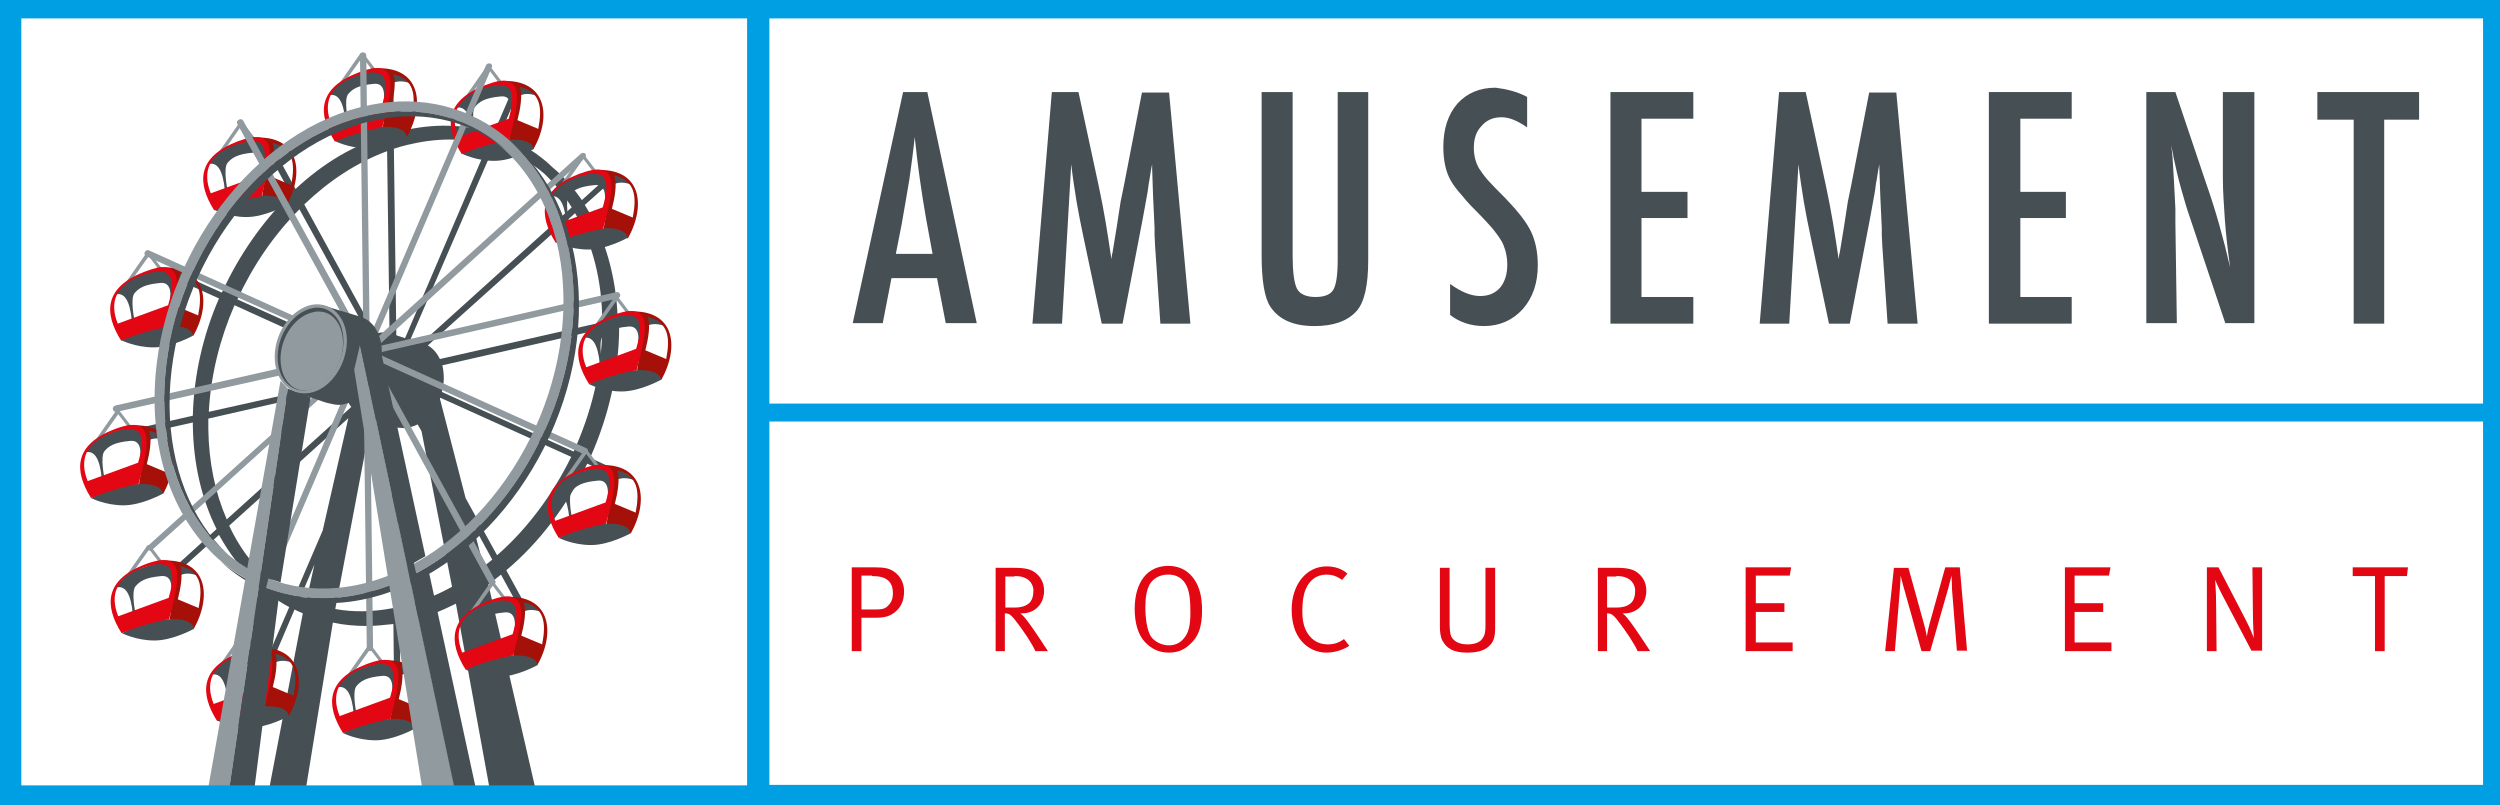 <?xml version="1.0" encoding="utf-8"?>
<!-- Generator: Adobe Illustrator 25.4.1, SVG Export Plug-In . SVG Version: 6.00 Build 0)  -->
<svg version="1.1" id="Layer_1" xmlns="http://www.w3.org/2000/svg" xmlns:xlink="http://www.w3.org/1999/xlink" x="0px" y="0px"
	 viewBox="0 0 516 166.2" style="enable-background:new 0 0 516 166.2;" xml:space="preserve">
<style type="text/css">
	.st0{fill:#464F53;}
	.st1{fill:#919A9F;}
	.st2{fill:#A51008;}
	.st3{fill:#E30613;}
	.st4{fill:#FFCC07;}
	.st5{fill:#872E79;}
	.st6{fill-rule:evenodd;clip-rule:evenodd;fill:#E30613;}
	.st7{fill:#009FE3;}
	.st8{fill-rule:evenodd;clip-rule:evenodd;fill:#464F53;}
</style>
<g>
	<path class="st0" d="M133.5,65.2c-0.1-0.4-0.4-0.6-0.8-0.5l-5.2,1.2c-0.3-9-2.7-17.1-6.8-23.6l5.6-5c0.3-0.2,0.3-0.7,0.1-0.9
		c-0.2-0.3-0.6-0.3-0.9,0l-5.4,4.9c-1.8-2.6-3.8-4.9-6.1-6.8c-0.7-0.7-1.5-1.4-2.3-2c-2.6-2-5.5-3.6-8.5-4.7l3.9-9.2
		c0.1-0.3,0-0.7-0.3-0.8c-0.3-0.1-0.7,0-0.9,0.4l-4,9.3c-6-1.9-12.5-2.1-19.3-0.4c-0.4,0.1-0.9,0.2-1.3,0.4l-0.1-11.3
		c0-0.4-0.3-0.7-0.7-0.6c-0.4,0-0.6,0.3-0.6,0.7l0.1,11.7C73,29.8,66.6,33.8,61,39l-5.3-9.7c-0.2-0.3-0.6-0.4-0.9-0.2
		c-0.3,0.2-0.4,0.6-0.3,0.9L60,40c-5.8,5.7-10.7,12.7-14.2,20.4l-9.5-4.3c-0.3-0.1-0.7,0-0.9,0.3c-0.2,0.3,0,0.7,0.3,0.9l9.5,4.3
		c-3.3,7.6-5.2,15.9-5.4,24.2l-10.5,2.4c-0.4,0.1-0.6,0.4-0.5,0.8c0.1,0.4,0.4,0.6,0.8,0.5l10.2-2.3c0,0.2,0,0.3,0,0.5
		c0.1,8,1.8,15.3,4.9,21.5l-8.6,7.8c-0.3,0.2-0.3,0.7-0.1,0.9c0.2,0.3,0.6,0.3,0.9,0l8.3-7.5c2.2,4,4.9,7.5,8.2,10.3
		c0.7,0.7,1.5,1.4,2.3,2c1.3,1,2.6,1.9,4,2.6l-4.5,10.4c-0.1,0.3,0,0.7,0.3,0.8c0.3,0.1,0.7,0,0.9-0.4l4.4-10.3
		c0.5,0.3,1.1,0.5,1.7,0.8l-7.1,37H63l5.7-35.1c2.3,0.5,4.6,0.7,7,0.7c1.8,0,3.6-0.2,5.5-0.4l0.1,9.4c0,0.4,0.3,0.6,0.7,0.6
		c0,0,0,0,0,0c0.4,0,0.6-0.3,0.6-0.7l-0.1-9.5c0.8-0.1,1.6-0.3,2.4-0.5c3.2-0.8,6.2-2,9.2-3.5l7.1,39h9.5l-9.9-43
		c0.9-0.6,1.7-1.3,2.6-2l3.4,6.2c0.2,0.3,0.6,0.4,0.9,0.2c0.3-0.2,0.4-0.6,0.3-0.9l-3.5-6.4c6.9-5.8,12.6-13.4,16.7-22l5,2.3
		c0.3,0.1,0.7,0,0.9-0.3c0.2-0.3,0-0.7-0.3-0.9l-5-2.3c3.8-8.5,6-17.8,6-27.2c0-0.1,0-0.1,0-0.2l5.5-1.2
		C133.3,65.9,133.5,65.5,133.5,65.2L133.5,65.2z M124.3,66.4c0,0,0,0.1,0,0.1l-33.5,7.6c-0.6-1.2-1.4-2.2-2.5-2.8L118.7,44
		C122.3,50.3,124.3,58,124.3,66.4L124.3,66.4z M111.3,35c0.4,0.3,0.7,0.6,1.1,0.9c2.1,2,4,4.3,5.6,6.9l-31,28l-0.3-0.1l-2-0.6
		L102,30.1C105.3,31.2,108.5,32.8,111.3,35L111.3,35z M84.1,29.9c2.9-0.7,5.8-1.1,8.7-1.1c2.7,0,5.4,0.3,7.9,1l-17.1,40l-1.8-0.6
		l-0.5-38.5C82.2,30.4,83.2,30.1,84.1,29.9L84.1,29.9z M79.9,31.2l0.5,37.6c-0.1,0-0.2,0-0.3-0.1l0,0l0,0c-0.6-0.1-1.3-0.1-2,0
		c-0.2,0-0.5,0.1-0.7,0.2L62.8,42.2C67.9,37.3,73.7,33.5,79.9,31.2L79.9,31.2z M61.8,43.2l14.5,26.3c-1.3,0.7-2.4,1.8-3.3,3.1
		L49,61.8C52.2,54.8,56.6,48.4,61.8,43.2L61.8,43.2z M48.4,63l23.8,10.8c-0.8,1.5-1.2,3.2-1.3,5L43.1,85
		C43.5,77.4,45.4,69.9,48.4,63L48.4,63z M43,88.6c0-0.7,0-1.5,0-2.2L71,80c0.2,1.6,0.7,3,1.5,4l0,0l-25.7,23.2
		C44.4,101.7,43.1,95.4,43,88.6L43,88.6z M56,120c-0.4-0.3-0.7-0.6-1.1-0.9c-3.1-2.9-5.7-6.5-7.6-10.6l24.6-22.2l-5.3,23.2L60.8,123
		C59.1,122.1,57.5,121.1,56,120L56,120z M63.2,124.1c-0.4-0.2-0.8-0.4-1.3-0.6l3-7L63.2,124.1L63.2,124.1z M69.2,125.7l6.5-34.2
		l2-4.8l3,1l0.5,37.8C77,126.3,73,126.4,69.2,125.7L69.2,125.7z M83.2,125.1c-0.3,0.1-0.5,0.1-0.8,0.2l-0.5-37.1
		c0.2,0.1,0.5,0.1,0.7,0.1l0.1,0c0.6,0.1,1.1,0.1,1.7-0.1c0.6-0.1,1.2-0.3,1.8-0.6L87,89l6.3,32.1C90.1,122.9,86.7,124.2,83.2,125.1
		L83.2,125.1z M99.8,116.9l-2.3-8.9l4.1,7.5C101,116,100.4,116.5,99.8,116.9L99.8,116.9z M102.6,114.6l-6.5-11.8l-5.3-20.5
		c0-0.1,0-0.1,0.1-0.2l27,12.2C114,102.2,108.8,109.2,102.6,114.6L102.6,114.6z M118.4,93.2L91.2,80.9c0.2-0.9,0.4-1.8,0.4-2.7
		c0-1-0.1-2-0.3-2.8l33-7.5C124.2,76.6,122,85.3,118.4,93.2L118.4,93.2z"/>
	<path class="st1" d="M116.4,38.4l-0.6-0.4l4.2-6c0.1-0.1,0.2-0.1,0.3-0.1c0.1,0,0.2,0,0.3,0.1l3.2,4.2l-0.5,0.4l-2.9-3.8
		L116.4,38.4L116.4,38.4z"/>
	<path class="st0" d="M116.9,45.9c-0.4-4-1.5-5.9-3.5-5.3c0,0,1.8-2.9,4.5-3.8s4.3-1.6,7.4-1.2c3.2,0.4,5,2.5,5,2.5
		c-1.9-0.7-3.4-0.5-4.6,0.6l-0.9,4.9h-0.4c0,0,1.8-5.7-1.6-5.4c-3.4,0.3-4.5,1.1-5.4,2.2c-0.8,1.2,0,5.2,0,5.2L116.9,45.9
		L116.9,45.9z"/>
	<path class="st2" d="M121.9,35.2c4.6,0.1,4.1,3.5,2.7,12l5,2C133.6,42,132.2,34,121.9,35.2L121.9,35.2z M126.3,43.1
		c0.6-2.3,1.1-5.2,0.5-6.9c4.2,1.1,4.7,4.1,3.8,8.7L126.3,43.1L126.3,43.1z"/>
	<path class="st0" d="M114.7,50c0,0,2.9,1.5,6.7,1.5c3.8,0,8.1-2.4,8.1-2.4s0.2-2.2-5-2C119.3,47.3,114.7,50,114.7,50L114.7,50z"/>
	<path class="st3" d="M119.5,35.9c-8.3,3.2-8.4,8.5-4.8,14.2c3.1-1.3,6.4-2.3,9.8-2.9C126.9,38.3,127.9,32.7,119.5,35.9L119.5,35.9z
		 M124.4,42.8l-10.4,3.8c-1.8-4.5-0.3-7.9,4.5-9.8C124.8,34.4,126.3,36.5,124.4,42.8L124.4,42.8z"/>
	<path class="st1" d="M70.8,17.4L70.2,17l4.2-6c0.1-0.1,0.2-0.1,0.3-0.1c0.1,0,0.2,0,0.3,0.1l3.2,4.2l-0.5,0.4l-2.9-3.8L70.8,17.4
		L70.8,17.4z"/>
	<path class="st0" d="M71.3,25c-0.4-4-1.5-5.9-3.5-5.3c0,0,1.8-2.9,4.5-3.8s4.3-1.6,7.4-1.2c3.2,0.4,5,2.5,5,2.5
		c-1.9-0.7-3.4-0.5-4.6,0.6l-0.9,4.9h-0.4c0,0,1.8-5.7-1.6-5.4c-3.4,0.3-4.5,1.1-5.4,2.2c-0.8,1.2,0,5.2,0,5.2L71.3,25L71.3,25z"/>
	<path class="st2" d="M76.3,14.2c4.6,0.1,4.1,3.5,2.7,12l5,2C88,21.1,86.6,13,76.3,14.2L76.3,14.2z M80.7,22.2
		c0.6-2.3,1.1-5.2,0.5-6.9c4.2,1.1,4.7,4.1,3.8,8.7L80.7,22.2L80.7,22.2z"/>
	<path class="st0" d="M69.1,29.1c0,0,2.9,1.5,6.7,1.5c3.8,0,8.1-2.4,8.1-2.4s0.2-2.2-5-2C73.7,26.4,69.1,29.1,69.1,29.1L69.1,29.1z"
		/>
	<path class="st3" d="M73.9,15c-8.3,3.2-8.4,8.5-4.8,14.2c3.1-1.3,6.4-2.3,9.8-2.9C81.3,17.4,82.3,11.7,73.9,15L73.9,15z M78.8,21.9
		l-10.4,3.8c-1.8-4.5-0.3-7.9,4.5-9.8C79.2,13.5,80.7,15.6,78.8,21.9L78.8,21.9z"/>
	<path class="st1" d="M26.7,58.5l-0.6-0.4l4.2-6c0.1-0.1,0.2-0.1,0.3-0.1c0.1,0,0.2,0,0.3,0.1l3.2,4.2l-0.5,0.4l-2.9-3.8L26.7,58.5
		L26.7,58.5z"/>
	<path class="st0" d="M27.2,66.1c-0.4-4-1.5-5.9-3.5-5.3c0,0,1.8-2.9,4.5-3.8c2.7-0.9,4.3-1.6,7.4-1.2c3.2,0.4,5,2.5,5,2.5
		c-1.9-0.7-3.4-0.5-4.6,0.6l-0.9,4.9h-0.4c0,0,1.8-5.7-1.6-5.4c-3.4,0.3-4.5,1.1-5.4,2.2c-0.8,1.2,0,5.2,0,5.2L27.2,66.1L27.2,66.1z
		"/>
	<path class="st2" d="M32.2,55.3c4.6,0.1,4.1,3.5,2.7,12l5,2C43.9,62.2,42.5,54.1,32.2,55.3L32.2,55.3z M36.6,63.3
		c0.6-2.3,1.1-5.2,0.5-6.9c4.2,1.1,4.7,4.1,3.8,8.7L36.6,63.3L36.6,63.3z"/>
	<path class="st0" d="M25,70.2c0,0,2.9,1.5,6.7,1.5s8.1-2.4,8.1-2.4s0.2-2.2-5-2C29.6,67.5,25,70.2,25,70.2L25,70.2z"/>
	<path class="st3" d="M29.8,56.1c-8.3,3.2-8.4,8.5-4.8,14.2c3.1-1.3,6.4-2.3,9.8-2.9C37.2,58.5,38.2,52.8,29.8,56.1L29.8,56.1z
		 M34.7,63l-10.4,3.8c-1.8-4.5-0.3-7.9,4.5-9.8C35.1,54.6,36.6,56.7,34.7,63L34.7,63z"/>
	<path class="st1" d="M26.8,119l-0.6-0.4l4.2-6c0.1-0.1,0.2-0.1,0.3-0.1c0.1,0,0.2,0,0.3,0.1l3.2,4.2l-0.5,0.4l-2.9-3.8L26.8,119
		L26.8,119z"/>
	<path class="st0" d="M27.4,126.6c-0.4-4-1.5-5.9-3.5-5.3c0,0,1.8-2.9,4.5-3.8c2.7-0.9,4.3-1.6,7.4-1.2c3.2,0.4,5,2.5,5,2.5
		c-1.9-0.7-3.4-0.5-4.6,0.6l-0.9,4.9h-0.4c0,0,1.8-5.7-1.6-5.4c-3.4,0.3-4.5,1.1-5.4,2.2c-0.8,1.2,0,5.2,0,5.2L27.4,126.6
		L27.4,126.6z"/>
	<path class="st2" d="M32.3,115.8c4.6,0.1,4.1,3.5,2.7,12l5,2C44,122.6,42.6,114.6,32.3,115.8L32.3,115.8z M36.7,123.7
		c0.6-2.3,1.1-5.2,0.5-6.9c4.2,1.1,4.7,4.1,3.8,8.7L36.7,123.7L36.7,123.7z"/>
	<path class="st0" d="M25.2,130.7c0,0,2.9,1.5,6.7,1.5s8.1-2.4,8.1-2.4s0.2-2.2-5-2C29.7,127.9,25.2,130.7,25.2,130.7L25.2,130.7z"
		/>
	<path class="st3" d="M29.9,116.5c-8.3,3.2-8.4,8.5-4.8,14.2c3.1-1.3,6.4-2.3,9.8-2.9C37.3,119,38.3,113.3,29.9,116.5L29.9,116.5z
		 M34.8,123.4l-10.4,3.8c-1.8-4.5-0.3-7.9,4.5-9.8C35.2,115,36.7,117.1,34.8,123.4L34.8,123.4z"/>
	<path class="st1" d="M72.4,139.6l-0.6-0.4l4.2-6c0.1-0.1,0.2-0.1,0.3-0.1c0.1,0,0.2,0,0.3,0.1l3.2,4.2l-0.5,0.4l-2.9-3.8
		L72.4,139.6L72.4,139.6z"/>
	<path class="st0" d="M73,147.2c-0.4-4-1.5-5.9-3.5-5.3c0,0,1.8-2.9,4.5-3.8c2.7-0.9,4.3-1.6,7.4-1.2c3.2,0.4,5,2.5,5,2.5
		c-1.9-0.7-3.4-0.5-4.6,0.6l-0.9,4.9h-0.4c0,0,1.8-5.7-1.6-5.4c-3.4,0.3-4.5,1.1-5.4,2.2c-0.8,1.2,0,5.2,0,5.2L73,147.2L73,147.2z"
		/>
	<path class="st2" d="M77.9,136.4c4.6,0.1,4.1,3.5,2.7,12l5,2C89.6,143.2,88.2,135.2,77.9,136.4L77.9,136.4z M82.3,144.3
		c0.6-2.3,1.1-5.2,0.5-6.9c4.2,1.1,4.7,4.1,3.8,8.7L82.3,144.3L82.3,144.3z"/>
	<path class="st0" d="M70.8,151.3c0,0,2.9,1.5,6.7,1.5c3.8,0,8.1-2.4,8.1-2.4s0.2-2.2-5-2C75.4,148.5,70.8,151.3,70.8,151.3
		L70.8,151.3z"/>
	<path class="st3" d="M75.6,137.1c-8.3,3.2-8.4,8.5-4.8,14.2c3.1-1.3,6.4-2.3,9.8-2.9C82.9,139.6,83.9,133.9,75.6,137.1L75.6,137.1z
		 M80.5,144l-10.4,3.8c-1.8-4.5-0.3-7.9,4.5-9.8C80.8,135.6,82.4,137.7,80.5,144L80.5,144z"/>
	<path class="st1" d="M117,99.3l-0.6-0.4l4.2-6c0.1-0.1,0.2-0.1,0.3-0.1c0.1,0,0.2,0,0.3,0.1l3.2,4.2l-0.5,0.4l-2.9-3.8L117,99.3
		L117,99.3z"/>
	<path class="st0" d="M117.5,106.9c-0.4-4-1.5-5.9-3.5-5.3c0,0,1.8-2.9,4.5-3.8c2.7-0.9,4.3-1.6,7.4-1.2c3.2,0.4,5,2.5,5,2.5
		c-1.9-0.7-3.4-0.5-4.6,0.6l-0.9,4.9H125c0,0,1.8-5.7-1.6-5.4c-3.4,0.3-4.5,1.1-5.4,2.2c-0.8,1.2,0,5.2,0,5.2L117.5,106.9
		L117.5,106.9z"/>
	<path class="st2" d="M122.5,96.1c4.6,0.1,4.1,3.5,2.7,12l5,2C134.2,102.9,132.8,94.9,122.5,96.1L122.5,96.1z M126.9,104
		c0.6-2.3,1.1-5.2,0.5-6.9c4.2,1.1,4.7,4.1,3.8,8.7L126.9,104L126.9,104z"/>
	<path class="st0" d="M115.3,111c0,0,2.9,1.5,6.7,1.5c3.8,0,8.1-2.4,8.1-2.4s0.2-2.2-5-2C119.9,108.2,115.3,111,115.3,111L115.3,111
		z"/>
	<path class="st3" d="M120.1,96.8c-8.3,3.2-8.4,8.5-4.8,14.2c3.1-1.3,6.4-2.3,9.8-2.9C127.5,99.3,128.5,93.6,120.1,96.8L120.1,96.8z
		 M125,103.7l-10.4,3.8c-1.8-4.5-0.3-7.9,4.5-9.8C125.4,95.3,126.9,97.4,125,103.7L125,103.7z"/>
	<path class="st1" d="M97.7,126.5l-0.6-0.4l4.2-6c0.1-0.1,0.2-0.1,0.3-0.1c0.1,0,0.2,0,0.3,0.1l3.2,4.2l-0.5,0.4l-2.9-3.8
		L97.7,126.5L97.7,126.5z"/>
	<path class="st0" d="M98.3,134.1c-0.4-4-1.5-5.9-3.5-5.3c0,0,1.8-2.9,4.5-3.8c2.7-0.9,4.3-1.6,7.4-1.2c3.2,0.4,5,2.5,5,2.5
		c-1.9-0.7-3.4-0.5-4.6,0.6l-0.9,4.9h-0.4c0,0,1.8-5.7-1.6-5.4c-3.4,0.3-4.5,1.1-5.4,2.2c-0.8,1.2,0,5.2,0,5.2L98.3,134.1
		L98.3,134.1z"/>
	<path class="st2" d="M103.2,123.3c4.6,0.1,4.1,3.5,2.7,12l5,2C114.9,130.2,113.5,122.1,103.2,123.3L103.2,123.3z M107.6,131.2
		c0.6-2.3,1.1-5.2,0.5-6.9c4.2,1.1,4.7,4.1,3.8,8.7L107.6,131.2L107.6,131.2z"/>
	<path class="st0" d="M96.1,138.2c0,0,2.9,1.5,6.7,1.5c3.8,0,8.1-2.4,8.1-2.4s0.2-2.2-5-2C100.7,135.4,96.1,138.2,96.1,138.2
		L96.1,138.2z"/>
	<path class="st3" d="M100.9,124c-8.3,3.2-8.4,8.5-4.8,14.2c3.1-1.3,6.4-2.3,9.8-2.9C108.3,126.5,109.2,120.8,100.9,124L100.9,124z
		 M105.8,130.9l-10.4,3.8c-1.8-4.5-0.3-7.9,4.5-9.8C106.2,122.5,107.7,124.6,105.8,130.9L105.8,130.9z"/>
	<path class="st1" d="M123.3,67.6l-0.6-0.4l4.2-6c0.1-0.1,0.2-0.1,0.3-0.1c0.1,0,0.2,0,0.3,0.1l3.2,4.2l-0.5,0.4l-2.9-3.8
		L123.3,67.6L123.3,67.6z"/>
	<path class="st0" d="M123.8,75.1c-0.4-4-1.5-5.9-3.5-5.3c0,0,1.8-2.9,4.5-3.8c2.7-0.9,4.3-1.6,7.4-1.2c3.2,0.4,5,2.5,5,2.5
		c-1.9-0.7-3.4-0.5-4.6,0.6l-0.9,4.9h-0.4c0,0,1.8-5.7-1.6-5.4c-3.4,0.3-4.5,1.1-5.4,2.2c-0.8,1.2,0,5.2,0,5.2L123.8,75.1
		L123.8,75.1z"/>
	<path class="st2" d="M128.8,64.4c4.6,0.1,4.1,3.5,2.7,12l5,2C140.5,71.2,139.1,63.2,128.8,64.4L128.8,64.4z M133.2,72.3
		c0.6-2.3,1.1-5.2,0.5-6.9c4.2,1.1,4.7,4.1,3.8,8.7L133.2,72.3L133.2,72.3z"/>
	<path class="st0" d="M121.6,79.3c0,0,2.9,1.5,6.7,1.5c3.8,0,8.1-2.4,8.1-2.4s0.2-2.2-5-2C126.2,76.5,121.6,79.3,121.6,79.3
		L121.6,79.3z"/>
	<path class="st3" d="M126.4,65.1c-8.3,3.2-8.4,8.5-4.8,14.2c3.1-1.3,6.4-2.3,9.8-2.9C133.8,67.5,134.8,61.9,126.4,65.1L126.4,65.1z
		 M131.3,72L121,75.8c-1.8-4.5-0.3-7.9,4.5-9.8C131.7,63.6,133.2,65.7,131.3,72L131.3,72z"/>
	<path class="st1" d="M96.9,20l-0.6-0.4l4.2-6c0.1-0.1,0.2-0.1,0.3-0.1c0.1,0,0.2,0,0.3,0.1l3.2,4.2l-0.5,0.4l-2.9-3.8L96.9,20
		L96.9,20z"/>
	<path class="st0" d="M97.5,27.6c-0.4-4-1.5-5.9-3.5-5.3c0,0,1.8-2.9,4.5-3.8c2.7-0.9,4.3-1.6,7.4-1.2c3.2,0.4,5,2.5,5,2.5
		c-1.9-0.7-3.4-0.5-4.6,0.6l-0.9,4.9H105c0,0,1.8-5.7-1.6-5.4c-3.4,0.3-4.5,1.1-5.4,2.2c-0.8,1.2,0,5.2,0,5.2L97.5,27.6L97.5,27.6z"
		/>
	<path class="st2" d="M102.4,16.8c4.6,0.1,4.1,3.5,2.7,12l5,2C114.1,23.7,112.7,15.7,102.4,16.8L102.4,16.8z M106.8,24.8
		c0.6-2.3,1.1-5.2,0.5-6.9c4.2,1.1,4.7,4.1,3.8,8.7L106.8,24.8L106.8,24.8z"/>
	<path class="st0" d="M95.3,31.7c0,0,2.9,1.5,6.7,1.5s8.1-2.4,8.1-2.4s0.2-2.2-5-2C99.9,29,95.3,31.7,95.3,31.7L95.3,31.7z"/>
	<path class="st3" d="M100.1,17.6c-8.3,3.2-8.4,8.5-4.8,14.2c3.1-1.3,6.4-2.3,9.8-2.9C107.4,20,108.4,14.3,100.1,17.6L100.1,17.6z
		 M105,24.5l-10.4,3.8c-1.8-4.5-0.3-7.9,4.5-9.8C105.3,16.1,106.8,18.2,105,24.5L105,24.5z"/>
	<path class="st1" d="M45.9,31.6l-0.6-0.4l4.2-6c0.1-0.1,0.2-0.1,0.3-0.1c0.1,0,0.2,0,0.3,0.1l3.2,4.2l-0.5,0.4L49.8,26L45.9,31.6
		L45.9,31.6z"/>
	<path class="st0" d="M46.4,39.2c-0.4-4-1.5-5.9-3.5-5.3c0,0,1.8-2.9,4.5-3.8c2.7-0.9,4.3-1.6,7.4-1.2c3.2,0.4,5,2.5,5,2.5
		c-1.9-0.7-3.4-0.5-4.6,0.6l-0.9,4.9h-0.4c0,0,1.8-5.7-1.6-5.4c-3.4,0.3-4.5,1.1-5.4,2.2c-0.8,1.2,0,5.2,0,5.2L46.4,39.2L46.4,39.2z
		"/>
	<path class="st2" d="M51.4,28.5c4.6,0.1,4.1,3.5,2.7,12l5,2C63.1,35.3,61.7,27.3,51.4,28.5L51.4,28.5z M55.8,36.4
		c0.6-2.3,1.1-5.2,0.5-6.9c4.2,1.1,4.7,4.1,3.8,8.7L55.8,36.4L55.8,36.4z"/>
	<path class="st0" d="M44.2,43.3c0,0,2.9,1.5,6.7,1.5c3.8,0,8.1-2.4,8.1-2.4s0.2-2.2-5-2C48.8,40.6,44.2,43.3,44.2,43.3L44.2,43.3z"
		/>
	<path class="st3" d="M49,29.2c-8.3,3.2-8.4,8.5-4.8,14.2c3.1-1.3,6.4-2.3,9.8-2.9C56.4,31.6,57.4,26,49,29.2L49,29.2z M53.9,36.1
		l-10.4,3.8c-1.8-4.5-0.3-7.9,4.5-9.8C54.3,27.7,55.8,29.8,53.9,36.1L53.9,36.1z"/>
	<path class="st1" d="M20.4,91.1l-0.6-0.4l4.2-6c0.1-0.1,0.2-0.1,0.3-0.1c0.1,0,0.2,0,0.3,0.1l3.2,4.2l-0.5,0.4l-2.9-3.8L20.4,91.1
		L20.4,91.1z"/>
	<path class="st0" d="M21,98.7c-0.4-4-1.5-5.9-3.5-5.3c0,0,1.8-2.9,4.5-3.8c2.7-0.9,4.3-1.6,7.4-1.2c3.2,0.4,5,2.5,5,2.5
		c-1.9-0.7-3.4-0.5-4.6,0.6l-0.9,4.9h-0.4c0,0,1.8-5.7-1.6-5.4c-3.4,0.3-4.5,1.1-5.4,2.2c-0.8,1.2,0,5.2,0,5.2L21,98.7L21,98.7z"/>
	<path class="st2" d="M26,87.9c4.6,0.1,4.1,3.5,2.7,12l5,2C37.6,94.7,36.2,86.7,26,87.9L26,87.9z M30.3,95.8
		c0.6-2.3,1.1-5.2,0.5-6.9c4.2,1.1,4.7,4.1,3.8,8.7L30.3,95.8L30.3,95.8z"/>
	<path class="st0" d="M18.8,102.8c0,0,2.9,1.5,6.7,1.5s8.1-2.4,8.1-2.4s0.2-2.2-5-2C23.4,100,18.8,102.8,18.8,102.8L18.8,102.8z"/>
	<path class="st3" d="M23.6,88.6c-8.3,3.2-8.4,8.5-4.8,14.2c3.1-1.3,6.4-2.3,9.8-2.9C31,91.1,31.9,85.4,23.6,88.6L23.6,88.6z
		 M28.5,95.5l-10.4,3.8c-1.8-4.5-0.3-7.9,4.5-9.8C28.9,87.1,30.4,89.2,28.5,95.5L28.5,95.5z"/>
	<path class="st1" d="M46.4,137l-0.6-0.4l4.2-6c0.1-0.1,0.2-0.1,0.3-0.1c0.1,0,0.2,0,0.3,0.1l3.2,4.2l-0.5,0.4l-2.9-3.8L46.4,137
		L46.4,137z"/>
	<path class="st0" d="M47,144.6c-0.4-4-1.5-5.9-3.5-5.3c0,0,1.8-2.9,4.5-3.8c2.7-0.9,4.3-1.6,7.4-1.2c3.2,0.4,5,2.5,5,2.5
		c-1.9-0.7-3.4-0.5-4.6,0.6l-0.9,4.9h-0.4c0,0,1.8-5.7-1.6-5.4c-3.4,0.3-4.5,1.1-5.4,2.2c-0.8,1.2,0,5.2,0,5.2L47,144.6L47,144.6z"
		/>
	<path class="st2" d="M51.9,133.8c4.6,0.1,4.1,3.5,2.7,12l5,2C63.6,140.7,62.2,132.6,51.9,133.8L51.9,133.8z M56.3,141.8
		c0.6-2.3,1.1-5.2,0.5-6.9c4.2,1.1,4.7,4.1,3.8,8.7L56.3,141.8L56.3,141.8z"/>
	<path class="st0" d="M44.8,148.7c0,0,2.9,1.5,6.7,1.5s8.1-2.4,8.1-2.4s0.2-2.2-5-2C49.4,146,44.8,148.7,44.8,148.7L44.8,148.7z"/>
	<path class="st3" d="M49.6,134.6c-8.3,3.2-8.4,8.5-4.8,14.2c3.1-1.3,6.4-2.3,9.8-2.9C56.9,137,57.9,131.3,49.6,134.6L49.6,134.6z
		 M54.5,141.5l-10.4,3.8c-1.8-4.5-0.3-7.9,4.5-9.8C54.8,133.1,56.4,135.2,54.5,141.5L54.5,141.5z"/>
	<path class="st1" d="M76.4,134.4c-0.4,0-0.6-0.3-0.7-0.6L75,75.7l-24,56c-0.1,0.3-0.5,0.5-0.9,0.4c-0.3-0.1-0.5-0.5-0.3-0.8
		l24-56.1l-42.4,38.3c-0.3,0.2-0.7,0.2-0.9,0c-0.2-0.3-0.2-0.7,0.1-0.9l42.8-38.6L24.1,85c-0.4,0.1-0.7-0.1-0.8-0.5
		c-0.1-0.4,0.2-0.7,0.5-0.8l49.8-11.3L30.2,52.9c-0.3-0.1-0.5-0.5-0.3-0.9c0.2-0.3,0.5-0.5,0.9-0.3l43.3,19.6L49,25.6
		c-0.2-0.3-0.1-0.7,0.3-0.9c0.3-0.2,0.7-0.1,0.9,0.2l24.8,45.1l-0.7-58.5c0-0.4,0.3-0.7,0.6-0.7c0.4,0,0.7,0.3,0.7,0.6l0.7,58.1
		l24-56c0.1-0.3,0.5-0.5,0.9-0.4c0.3,0.1,0.5,0.5,0.3,0.8l-24,56.1l42.4-38.3c0.3-0.2,0.7-0.2,0.9,0c0.2,0.3,0.2,0.7-0.1,0.9
		L77.9,71.5l49.3-11.2c0.4-0.1,0.7,0.1,0.8,0.5c0.1,0.4-0.2,0.7-0.5,0.8L77.7,72.9L121,92.5c0.3,0.1,0.5,0.5,0.3,0.9
		c-0.2,0.3-0.5,0.5-0.9,0.3L77.1,74.1l25.1,45.7c0.2,0.3,0.1,0.7-0.3,0.9c-0.3,0.2-0.7,0.1-0.9-0.2L76.3,75.3l0.7,58.5
		C77,134.1,76.7,134.4,76.4,134.4C76.4,134.4,76.4,134.4,76.4,134.4L76.4,134.4z"/>
	<path class="st0" d="M74.1,65.3l-0.6-0.2L66.5,63L61,81l6.3,2.1c0,0,1.2,0.3,1.8,0.4l0.1,0c0.6,0.1,1.2,0.1,1.9-0.1
		c4.1-0.8,7.6-5.5,7.7-10.5C78.9,69,77,66,74.1,65.3L74.1,65.3z"/>
	<path class="st1" d="M66.6,123.5c-7.3,0-14.1-2.3-19.8-6.7c-9.4-7.3-14.8-19.7-14.9-34C31.7,55.3,50.8,28,74.5,22.1
		c10.7-2.7,20.9-0.7,29,5.5c9.4,7.3,14.8,19.7,14.9,34l0,0c0.2,27.5-18.9,54.8-42.7,60.7C72.6,123.1,69.6,123.5,66.6,123.5
		L66.6,123.5z M83.7,23c-2.8,0-5.7,0.4-8.7,1.1c-22.9,5.7-41.3,32-41.1,58.7c0.1,13.7,5.2,25.5,14.1,32.4c7.5,5.8,17.2,7.7,27.2,5.2
		c22.9-5.7,41.3-32,41.1-58.7l0,0c-0.1-13.7-5.2-25.5-14.1-32.4C96.9,25.1,90.5,23,83.7,23L83.7,23z"/>
	<path class="st0" d="M83.7,23c-2.8,0-5.7,0.4-8.7,1.1c-22.9,5.7-41.3,32-41.1,58.7c0.1,13.1,4.8,24.5,13,31.5
		c-7.5-7-11.8-18-11.9-30.5c-0.2-26.6,18.2-53,41.1-58.7c2.9-0.7,5.8-1.1,8.7-1.1c6.8,0,13.2,2.1,18.6,6.2c0.4,0.3,0.7,0.6,1.1,0.9
		c-0.7-0.7-1.4-1.3-2.2-1.9C96.9,25.1,90.5,23,83.7,23L83.7,23z"/>
	<path class="st0" d="M105.8,29.6c7.9,7.4,12.5,18.9,12.6,32c0.2,27.5-18.9,54.8-42.7,60.7c-3.1,0.8-6.2,1.2-9.2,1.2
		c-7.3,0-14.1-2.3-19.8-6.7c-0.4-0.3-0.8-0.7-1.2-1c0.7,0.7,1.5,1.4,2.3,2c5.7,4.4,12.5,6.7,19.8,6.7c3,0,6.1-0.4,9.2-1.2
		c23.7-5.9,42.9-33.2,42.7-60.7C119.4,48.9,114.4,37,105.8,29.6L105.8,29.6z"/>
	<polygon class="st1" points="59.4,80.2 47.2,163.6 42.8,163.6 57.9,78.6 59.4,80.2 	"/>
	<polygon class="st0" points="59.4,80.2 64.1,82 57.9,120.2 55.4,119.4 54.9,121.4 57.6,122.9 52.4,163.6 47.2,163.6 59.4,80.2 	"/>
	<polygon class="st1" points="74.3,71.2 94.1,163.6 87.3,163.6 73.1,76.3 74.3,71.2 	"/>
	<path class="st0" d="M74.3,71.2l4.4,1.7l9.1,41.9c-0.9,0.5-1.7,1-2.4,1.4l0.5,2.1l2.7,0.1l9.8,45.2h-4.4L74.3,71.2L74.3,71.2z"/>
	<path class="st4" d="M65.3,71c0.1-1.8-1.1-3.1-2.6-2.9c-1.5,0.2-2.8,1.8-2.9,3.5c-0.1,1.8,1.1,3.1,2.6,2.9
		C63.9,74.4,65.2,72.8,65.3,71L65.3,71z"/>
	<path class="st5" d="M64.1,68.4c0.7,0.5,1.2,1.4,1.2,2.6c-0.1,1.8-1.4,3.4-2.9,3.5c-0.1,0-0.3,0-0.4,0c0.4,0.3,0.9,0.4,1.5,0.3
		c1.6-0.2,2.9-1.8,3-3.5C66.5,69.7,65.5,68.4,64.1,68.4L64.1,68.4z"/>
	<path class="st1" d="M71.6,70.6c0.1-5-3.1-8.4-7.2-7.7c-4.1,0.8-7.6,5.5-7.7,10.5c-0.1,5,3.1,8.4,7.2,7.7
		C68,80.4,71.4,75.7,71.6,70.6L71.6,70.6z"/>
	<path class="st0" d="M62.7,80.6c-1.3,0-2.5-0.5-3.5-1.5c-1.3-1.3-1.9-3.3-1.9-5.6c0.1-4.7,3.3-9.1,7.2-9.9c0.4-0.1,0.7-0.1,1-0.1
		c1.3,0,2.5,0.5,3.5,1.5c1.3,1.3,1.9,3.3,1.9,5.6c-0.1,4.7-3.3,9.1-7.2,9.9C63.4,80.5,63,80.6,62.7,80.6L62.7,80.6L62.7,80.6z"/>
	<path class="st1" d="M62.9,80.6c-1.2,0-2.4-0.5-3.2-1.4c-1.2-1.2-1.8-3.1-1.8-5.3c0.1-4.6,3.2-8.8,6.9-9.5c0.3-0.1,0.7-0.1,1-0.1
		c1.2,0,2.4,0.5,3.2,1.4c1.2,1.2,1.8,3.1,1.8,5.3c-0.1,4.6-3.2,8.8-6.9,9.5C63.5,80.5,63.2,80.6,62.9,80.6L62.9,80.6L62.9,80.6z"/>
	<path class="st6" d="M175.8,134.4h2v-6.9h3c1.8,0,3-0.3,4.2-1.4c1.1-1,1.6-2.3,1.6-4.1c0-1.7-0.8-3.2-2.2-4.1
		c-0.9-0.6-1.9-0.8-3.8-0.8h-4.8V134.4L175.8,134.4z M180,118.9c1.6,0,2.6,0.3,3.3,0.9c0.7,0.6,1,1.5,1,2.7c0,1-0.3,1.8-0.9,2.4
		c-0.6,0.7-1.2,0.9-2.7,0.9h-2.9v-7H180L180,118.9z"/>
	<path class="st6" d="M205.3,134.4h2.1v-7.8c0.9,0,1.2,0.3,1.9,1.1c2.3,2.9,3.9,5.5,4.4,6.7h2.6c0,0-3.2-4.9-4-5.9
		c-0.4-0.5-0.9-1.3-1.7-1.9h0.3c2.7,0,4.6-1.9,4.6-4.7c0-1.8-0.9-3-1.7-3.6c-0.8-0.7-2-1.1-4.3-1.1h-4V134.4L205.3,134.4z
		 M209.4,118.9c0.9,0,1.6,0.1,2.2,0.4c1,0.4,1.7,1.5,1.7,2.6c0,1.1-0.3,2.1-0.9,2.6c-0.7,0.6-1.6,0.9-3.1,0.9h-1.8v-6.4H209.4
		L209.4,118.9z"/>
	<path class="st6" d="M234.2,125.7c0,2.9,0.7,5.3,2.1,6.8c1.2,1.3,2.8,2.2,4.9,2.2c1.8,0,3.1-0.5,4.4-1.7c1.8-1.6,2.5-3.7,2.5-7
		c0-2.8-0.5-4.8-1.6-6.4c-0.8-1.2-2.4-2.8-5.4-2.8C236.8,116.8,234.2,120.2,234.2,125.7L234.2,125.7z M244.9,120.9
		c0.6,1.2,0.8,2.9,0.8,5.5c0,2.8-0.4,4.2-1.3,5.3c-0.8,1-1.8,1.5-3.2,1.5c-1.4,0-3-0.8-3.7-1.9c-0.7-1.2-1.1-3.4-1.1-6
		c0-2.1,0.3-3.6,0.9-4.7c0.7-1.2,2.1-2,3.7-2C243,118.5,244.3,119.6,244.9,120.9L244.9,120.9z"/>
	<path class="st3" d="M273.8,116.9c-4.2,0-7.2,3.8-7.2,8.9c0,2.6,0.6,4.9,2.1,6.6c1.3,1.5,3.2,2.3,5,2.3c1.7,0,3.4-0.5,4.8-1.4
		l-1.1-1.4c-1.1,0.8-2.1,1.1-3.4,1.1c-2,0-3.7-1.1-4.6-3.2c-0.4-1-0.6-2-0.6-3.6c0-2,0.2-3.4,0.7-4.6c0.8-1.9,2.3-3,4.2-3
		c1.3,0,2.2,0.3,3.3,1.1l1.1-1.3C277,117.4,275.5,116.9,273.8,116.9L273.8,116.9z"/>
	<path class="st3" d="M297.2,129.5c0,0.8,0.1,1.9,0.5,2.7c0.9,1.7,2.4,2.5,5.1,2.5c2.1,0,3.5-0.4,4.5-1.3c1-0.9,1.3-1.9,1.3-3.9
		v-12.3h-2v12c0,1.2-0.1,1.9-0.7,2.7c-0.5,0.7-1.6,1.1-3,1.1c-2.1,0-3-0.9-3.4-1.7c-0.2-0.5-0.3-1.6-0.3-2.5v-11.6h-2V129.5
		L297.2,129.5z"/>
	<path class="st6" d="M329.6,134.4h2.1v-7.8c0.9,0,1.2,0.3,1.9,1.1c2.3,2.9,3.9,5.5,4.4,6.7h2.6c0,0-3.2-4.9-4-5.9
		c-0.4-0.5-0.9-1.3-1.7-1.9h0.3c2.7,0,4.6-1.9,4.6-4.7c0-1.8-0.9-3-1.7-3.6c-0.8-0.7-2-1.1-4.3-1.1h-4V134.4L329.6,134.4z
		 M333.6,118.9c0.9,0,1.6,0.1,2.2,0.4c1,0.4,1.7,1.5,1.7,2.6c0,1.1-0.3,2.1-0.9,2.6c-0.7,0.6-1.6,0.9-3.1,0.9h-1.8v-6.4H333.6
		L333.6,118.9z"/>
	<polygon class="st3" points="360.3,134.4 370,134.4 370,132.6 362.4,132.6 362.4,126.3 368.3,126.3 368.3,124.5 362.4,124.5 
		362.4,118.8 369.4,118.8 369.7,117.1 360.3,117.1 360.3,134.4 	"/>
	<path class="st3" d="M389.1,134.4h2l1-12.3c0.1-1.1,0.2-3.3,0.2-3.3s0.3,1.4,0.9,3.4l3.4,12.2h1.8l3.7-12.9
		c0.3-1.1,0.7-2.7,0.7-2.7s0.1,1.8,0.1,2.9l1,12.6h2.1l-1.5-17.2h-3l-3.2,11.5c-0.4,1.4-0.6,2.8-0.6,2.8s-0.2-1.3-0.7-3l-3.1-11.2
		h-3L389.1,134.4L389.1,134.4z"/>
	<polygon class="st3" points="426.2,134.4 435.8,134.4 435.8,132.6 428.2,132.6 428.2,126.3 434.1,126.3 434.1,124.5 428.2,124.5 
		428.2,118.8 435.3,118.8 435.6,117.1 426.2,117.1 426.2,134.4 	"/>
	<path class="st3" d="M455.4,134.4h2.1l-0.1-10c0-2.2-0.2-4.7-0.2-4.7s0.9,2.1,2,4.1l5.5,10.5h2.2v-17.2h-2l0.1,9.4
		c0,2.5,0.2,5.2,0.2,5.2s-0.7-1.9-1.6-3.6l-5.7-11h-2.4V134.4L455.4,134.4z"/>
	<polygon class="st3" points="485.6,118.9 490.2,118.9 490.2,134.4 492.2,134.4 492.2,118.9 496.8,118.9 497,117.1 485.6,117.1 
		485.6,118.9 	"/>
	<path class="st7" d="M154.2,162.1V3.8H4.4v158.3H154.2L154.2,162.1z M0,0h516v166.2H0V0L0,0z M512.5,87H158.8v75h353.7V87L512.5,87
		z M158.8,83.3h353.7V3.8H158.8V83.3L158.8,83.3z"/>
	<path class="st8" d="M186.4,19h5l10.2,47.7h-6.4l-1.8-9.3H184l-1.8,9.3H176L186.4,19L186.4,19z M192.5,52.5l-1.4-7.6
		c-0.9-5.2-1.7-10.7-2.3-16.6c-0.3,2.9-0.7,5.8-1.1,8.7c-0.5,2.9-1,6-1.6,9.3l-1.2,6.1H192.5L192.5,52.5z"/>
	<path class="st0" d="M217.1,19h5.5l4.2,19.5c0.5,2.4,1,4.9,1.4,7.3c0.4,2.4,0.8,5,1.2,7.7c0-0.3,0.1-0.6,0.1-0.8
		c0-0.2,0-0.3,0.1-0.4l0.9-5.5l0.8-5.2l0.7-3.4l3.7-19.1h5.6l4.4,47.7h-6.2l-1.1-16.2c0-0.8-0.1-1.5-0.1-2.1c0-0.6,0-1.1,0-1.5
		l-0.3-6.4l-0.2-5.9c0,0,0-0.1,0-0.2c0-0.1,0-0.3,0-0.6l-0.2,1c-0.2,1.1-0.3,2.1-0.5,3c-0.1,0.8-0.2,1.6-0.3,2.1l-0.8,4.4l-0.3,1.6
		l-4,20.8h-4.3l-3.8-18c-0.5-2.4-1-4.8-1.4-7.2c-0.4-2.5-0.8-5-1.1-7.7l-1.9,32.9h-6.1L217.1,19L217.1,19z"/>
	<path class="st0" d="M260.5,19h6.3v33.7c0,3.4,0.3,5.7,0.9,6.9c0.6,1.1,1.9,1.7,3.8,1.7c1.9,0,3.1-0.5,3.7-1.5
		c0.6-1,0.9-3.1,0.9-6.2V19h6.3v34.7c0,5.2-0.8,8.7-2.4,10.5c-1.9,2.1-4.8,3.1-8.7,3.1c-4.3,0-7.3-1.3-9.1-4
		c-1.2-1.8-1.8-5.4-1.8-10.6V19L260.5,19z"/>
	<path class="st0" d="M315.2,20v6.3c-2-1.4-3.7-2.1-5.3-2.1c-1.7,0-3.1,0.6-4.1,1.8c-1.1,1.1-1.6,2.6-1.6,4.5c0,1.7,0.4,3.1,1.1,4.3
		c0.4,0.6,1,1.5,1.9,2.5c0.9,1,2.1,2.2,3.5,3.6c2.6,2.7,4.4,5,5.3,6.9c0.9,1.9,1.4,4.2,1.4,6.9c0,3.7-1,6.7-3.1,9.1
		c-2.1,2.3-4.8,3.5-8,3.5c-2.7,0-5.1-0.8-7-2.3v-6.4c2.3,1.7,4.4,2.5,6.2,2.5c1.8,0,3.1-0.6,4.1-1.7c1-1.2,1.5-2.8,1.5-4.8
		c0-1.7-0.4-3.3-1.1-4.7c-0.4-0.7-0.9-1.4-1.6-2.3c-0.7-0.9-1.6-1.8-2.6-2.9c-1.6-1.6-3-3-4-4.3c-1.1-1.2-1.9-2.3-2.4-3.2
		c-1-1.8-1.5-4.1-1.5-6.9c0-3.7,1-6.7,2.9-8.9c2-2.2,4.6-3.3,7.9-3.3C311,18.4,313.1,18.9,315.2,20L315.2,20z"/>
	<polygon class="st0" points="332.4,19 349.5,19 349.5,24.5 338.8,24.5 338.8,39.6 348.3,39.6 348.3,45 338.8,45 338.8,61.3 
		349.5,61.3 349.5,66.8 332.4,66.8 332.4,19 	"/>
	<path class="st0" d="M367.2,19h5.5l4.2,19.5c0.5,2.4,1,4.9,1.4,7.3c0.4,2.4,0.8,5,1.2,7.7c0-0.3,0.1-0.6,0.1-0.8
		c0-0.2,0-0.3,0.1-0.4l0.9-5.5l0.8-5.2l0.7-3.4l3.7-19.1h5.6l4.4,47.7h-6.2l-1.1-16.2c0-0.8-0.1-1.5-0.1-2.1c0-0.6,0-1.1,0-1.5
		l-0.3-6.4l-0.2-5.9c0,0,0-0.1,0-0.2c0-0.1,0-0.3,0-0.6l-0.2,1c-0.2,1.1-0.3,2.1-0.5,3c-0.1,0.8-0.2,1.6-0.3,2.1l-0.8,4.4l-0.3,1.6
		l-4,20.8h-4.3l-3.8-18c-0.5-2.4-1-4.8-1.4-7.2c-0.4-2.5-0.8-5-1.1-7.7l-1.9,32.9h-6.1L367.2,19L367.2,19z"/>
	<polygon class="st0" points="410.5,19 427.6,19 427.6,24.5 417,24.5 417,39.6 426.4,39.6 426.4,45 417,45 417,61.3 427.6,61.3 
		427.6,66.8 410.5,66.8 410.5,19 	"/>
	<path class="st0" d="M443,19h6l6.4,19c1.9,5.4,3.5,11.1,4.9,17.2c-0.5-3.7-0.9-7-1.1-10c-0.2-3-0.4-5.8-0.4-8.4V19h6.5v47.7h-6
		l-7.2-21.5c-0.7-2-1.3-4-1.9-6.2c-0.6-2.1-1.1-4.3-1.6-6.6c0-0.3-0.1-0.6-0.2-1.1c-0.1-0.4-0.2-0.9-0.3-1.4c0.1,0.5,0.1,1,0.2,1.4
		c0,0.4,0.1,0.7,0.1,1l0.3,4.9l0.3,5.9c0,0.3,0,0.7,0,1.2c0,0.5,0,1,0,1.6l0.3,20.8H443V19L443,19z"/>
	<polygon class="st0" points="478.3,19 499.3,19 499.3,24.7 492.1,24.7 492.1,66.8 485.8,66.8 485.8,24.7 478.3,24.7 478.3,19 	"/>
</g>
</svg>
